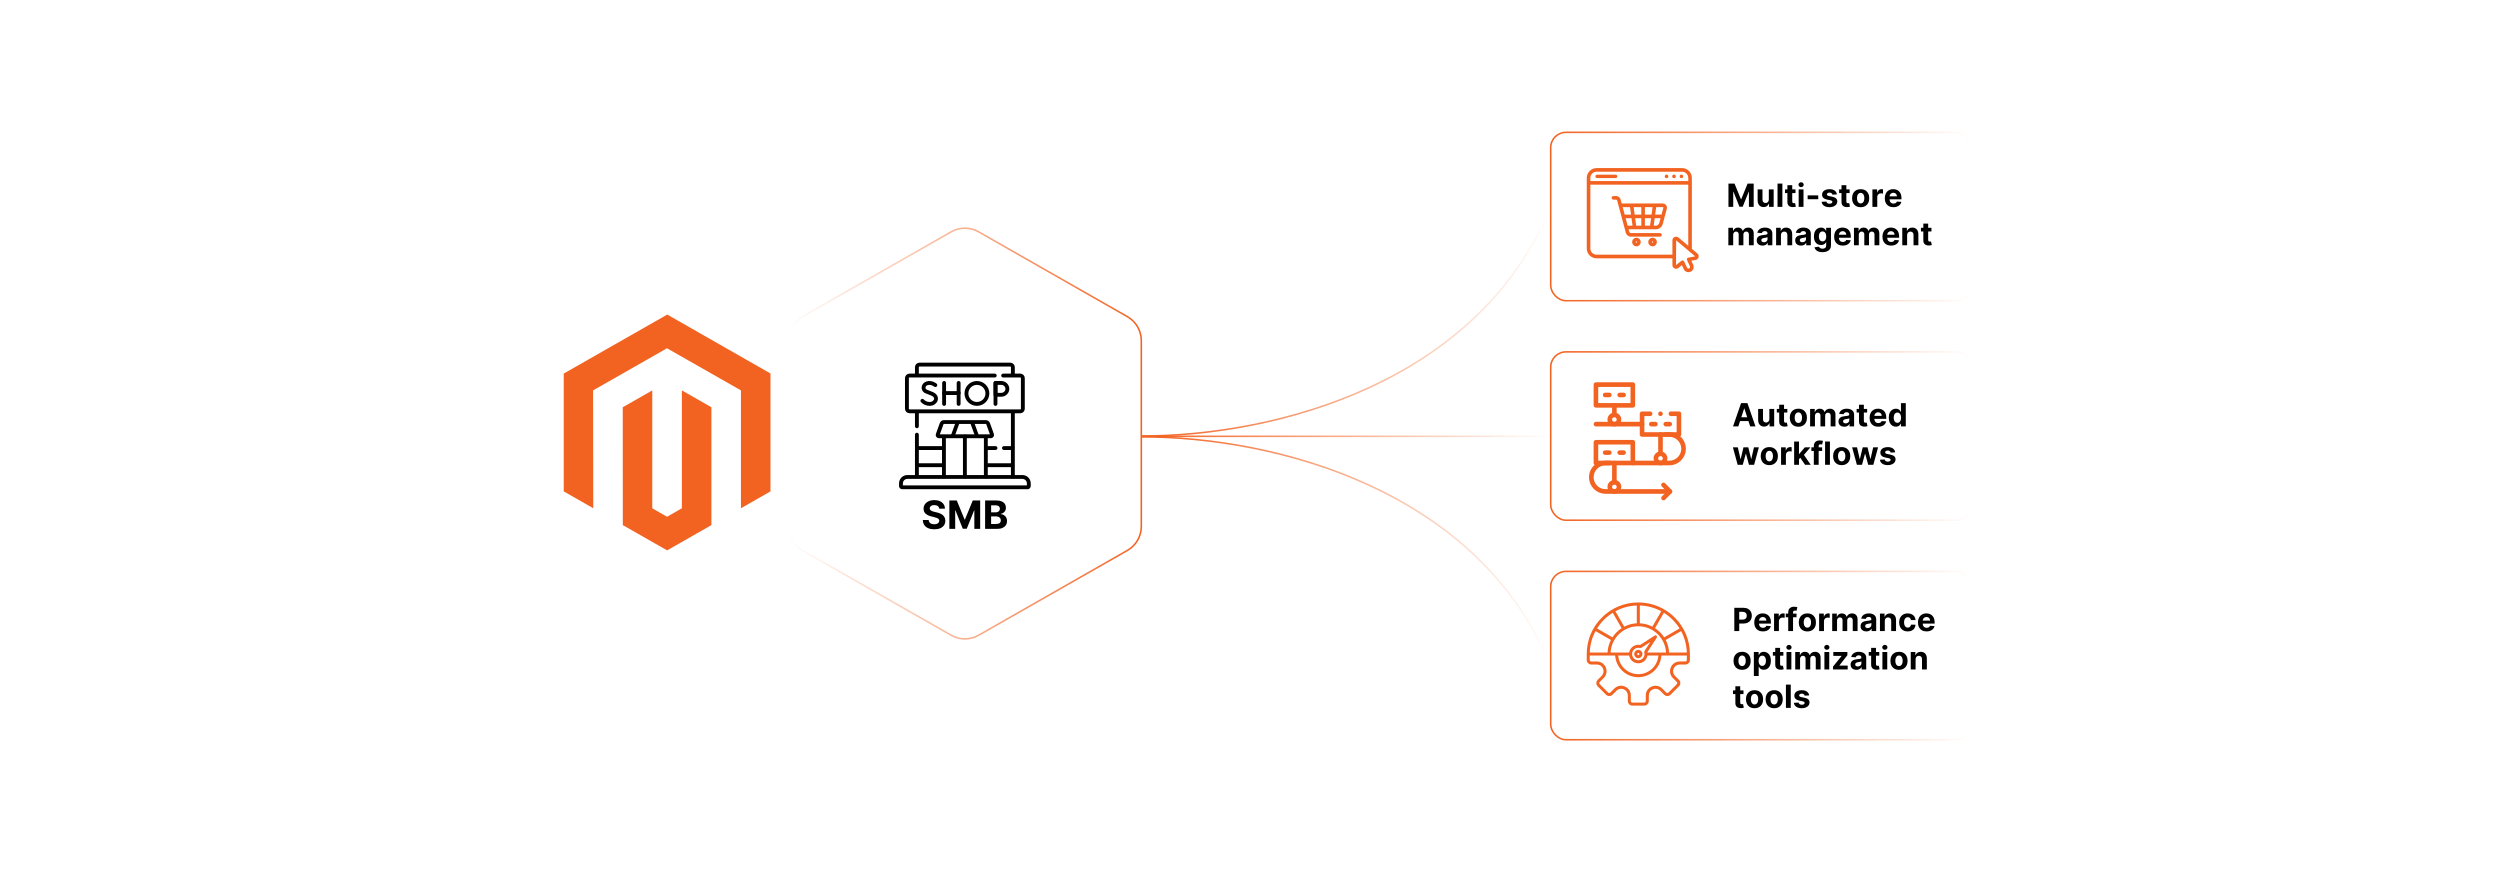 <?xml version="1.0" encoding="UTF-8"?><svg id="a" xmlns="http://www.w3.org/2000/svg" xmlns:xlink="http://www.w3.org/1999/xlink" viewBox="0 0 860 300"><defs><filter id="b" x="168.923" y="80.924" width="121.2" height="136.56" filterUnits="userSpaceOnUse"><feOffset dx="0" dy="0"/><feGaussianBlur result="c" stdDeviation="4.273"/><feFlood flood-color="#919191" flood-opacity=".3"/><feComposite in2="c" operator="in"/><feComposite in="SourceGraphic"/></filter><filter id="d" x="254.662" y="62.024" width="154.56" height="174.48" filterUnits="userSpaceOnUse"><feOffset dx="0" dy="0"/><feGaussianBlur result="e" stdDeviation="5.454"/><feFlood flood-color="#919191" flood-opacity=".3"/><feComposite in2="e" operator="in"/><feComposite in="SourceGraphic"/></filter><linearGradient id="f" x1="270.956" y1="149.138" x2="392.882" y2="149.138" gradientUnits="userSpaceOnUse"><stop offset="0" stop-color="#f26322" stop-opacity="0"/><stop offset=".994" stop-color="#f26322"/></linearGradient><filter id="g" x="254.422" y="61.784" width="155.04" height="174.96" filterUnits="userSpaceOnUse"><feOffset dx="0" dy="0"/><feGaussianBlur result="h" stdDeviation="5.454"/><feFlood flood-color="#919191" flood-opacity=".3"/><feComposite in2="h" operator="in"/><feComposite in="SourceGraphic"/></filter><clipPath id="k"><rect x="309.266" y="123.874" width="45.307" height="45.307" fill="none"/></clipPath><linearGradient id="bi" x1="533.168" y1="74.484" x2="678.344" y2="74.484" gradientUnits="userSpaceOnUse"><stop offset=".006" stop-color="#f26322"/><stop offset="1" stop-color="#f26322" stop-opacity="0"/></linearGradient><filter id="bj" x="514.339" y="26.261" width="183.12" height="96.48" filterUnits="userSpaceOnUse"><feOffset dx="0" dy="0"/><feGaussianBlur result="bk" stdDeviation="6.255"/><feFlood flood-color="#919191" flood-opacity=".3"/><feComposite in2="bk" operator="in"/><feComposite in="SourceGraphic"/></filter><linearGradient id="bl" y1="150" y2="150" xlink:href="#bi"/><filter id="bm" x="514.339" y="101.861" width="183.12" height="96.48" filterUnits="userSpaceOnUse"><feOffset dx="0" dy="0"/><feGaussianBlur result="bn" stdDeviation="6.255"/><feFlood flood-color="#919191" flood-opacity=".3"/><feComposite in2="bn" operator="in"/><feComposite in="SourceGraphic"/></filter><linearGradient id="bo" x1="533.168" y1="225.516" y2="225.516" xlink:href="#bi"/><filter id="bp" x="514.339" y="177.461" width="183.12" height="96.24" filterUnits="userSpaceOnUse"><feOffset dx="0" dy="0"/><feGaussianBlur result="bq" stdDeviation="6.255"/><feFlood flood-color="#919191" flood-opacity=".3"/><feComposite in2="bq" operator="in"/><feComposite in="SourceGraphic"/></filter><linearGradient id="br" x1="392.61" y1="110.664" x2="533.693" y2="110.664" xlink:href="#bi"/><linearGradient id="bs" x1="392.61" y1="33.28" x2="533.693" y2="33.28" gradientTransform="translate(0 222.883) scale(1 -1)" xlink:href="#bi"/><linearGradient id="bt" x1="392.513" y1="150.096" x2="533.345" y2="150.096" xlink:href="#bi"/></defs><path d="M277.041,174.174v-50.073c0-2.675-1.435-5.145-3.758-6.47l-40.108-22.871c-2.287-1.304-5.092-1.304-7.378,0l-40.108,22.871c-2.324,1.325-3.758,3.795-3.758,6.47v50.073c0,2.675,1.435,5.145,3.758,6.47l40.108,22.871c2.287,1.304,5.092,1.304,7.378,0l40.108-22.871c2.324-1.325,3.758-3.795,3.758-6.47Z" fill="#fff" filter="url(#b)"/><polygon points="265.046 128.477 265.046 169.041 254.886 174.839 254.886 134.298 229.44 119.803 204.016 134.298 204.084 174.839 193.923 169.041 193.923 128.5 229.53 108.207 265.046 128.477" fill="#f26322"/><polygon points="244.725 140.096 244.725 180.637 229.485 189.334 214.244 180.637 214.222 140.096 224.382 134.298 224.382 174.861 229.485 177.76 234.565 174.839 234.565 134.298 244.725 140.096" fill="#f26322"/><path d="M392.61,181.089v-63.903c0-3.414-1.831-6.566-4.796-8.257l-51.186-29.187c-2.918-1.664-6.498-1.664-9.416,0l-51.186,29.187c-2.966,1.691-4.796,4.843-4.796,8.257v63.903c0,3.414,1.831,6.566,4.796,8.257l51.186,29.187c2.918,1.664,6.498,1.664,9.416,0l51.186-29.187c2.966-1.691,4.796-4.843,4.796-8.257Z" fill="#fff" filter="url(#d)"/><path d="M392.61,181.089v-63.903c0-3.414-1.831-6.566-4.796-8.257l-51.186-29.187c-2.918-1.664-6.498-1.664-9.416,0l-51.186,29.187c-2.966,1.691-4.796,4.843-4.796,8.257v63.903c0,3.414,1.831,6.566,4.796,8.257l51.186,29.187c2.918,1.664,6.498,1.664,9.416,0l51.186-29.187c2.966-1.691,4.796-4.843,4.796-8.257Z" fill="#fff" filter="url(#g)" stroke="url(#f)" stroke-miterlimit="10" stroke-width=".545"/><g id="i"><g id="j"><g clip-path="url(#k)"><g id="l"><g id="m"><path id="n" d="M340.848,150.079h-17.857c-.307,0-.52-.304-.416-.593l1.345-3.723c.127-.351.46-.584.832-.584h14.335c.373,0,.706.234.832.584l1.345,3.723c.104.288-.11.593-.416.593Z" fill="none" stroke="#000" stroke-linecap="round" stroke-linejoin="round" stroke-width="1.327"/></g><g id="o"><path id="p" d="M331.919,150.167v13.724" fill="none" stroke="#000" stroke-linecap="round" stroke-linejoin="round" stroke-width="1.327"/></g><g id="q"><path id="r" d="M351.697,164.076h-39.555c-1.222,0-2.212.991-2.212,2.212v.902c0,.244.198.442.442.442h43.095c.244,0,.442-.198.442-.442v-.902c0-1.222-.991-2.212-2.212-2.212Z" fill="none" stroke="#000" stroke-linecap="round" stroke-linejoin="round" stroke-width="1.327"/></g><g id="s"><path id="t" d="M324.774,131.733v7.216" fill="none" stroke="#000" stroke-linecap="round" stroke-linejoin="round" stroke-width="1.327"/></g><g id="u"><path id="v" d="M329.767,131.733v7.216" fill="none" stroke="#000" stroke-linecap="round" stroke-linejoin="round" stroke-width="1.327"/></g><g id="w"><path id="x" d="M324.774,135.217h4.993" fill="none" stroke="#000" stroke-linecap="round" stroke-linejoin="round" stroke-width="1.327"/></g><g id="y"><path id="z" d="M321.752,132.475s-1.295-1.088-2.822-.628c-1.402.422-1.598,2.039-.584,2.7,0,0,.995.444,2.099.851,2.657.98,1.513,3.551-.626,3.551-1.071,0-1.97-.469-2.514-1.07" fill="none" stroke="#000" stroke-linecap="round" stroke-linejoin="round" stroke-width="1.327"/></g><g id="aa"><path id="ab" d="M342.449,131.733v7.216" fill="none" stroke="#000" stroke-linecap="round" stroke-linejoin="round" stroke-width="1.327"/></g><g id="ac"><path id="ad" d="M346.534,133.769c0,1.125-.952,2.036-2.076,2.036-.558,0-1.995.009-1.995.009,0,0-.009-1.478-.009-2.045,0-.466-.005-2.036-.005-2.036h2.009c1.125,0,2.076.912,2.076,2.036Z" fill="none" stroke="#000" stroke-linecap="round" stroke-linejoin="round" stroke-width="1.327"/></g><g id="ae"><path id="af" d="M339.665,135.341c0,1.992-1.615,3.608-3.608,3.608s-3.608-1.615-3.608-3.608,1.615-3.608,3.608-3.608,3.608,1.615,3.608,3.608Z" fill="none" stroke="#000" stroke-linecap="round" stroke-linejoin="round" stroke-width="1.327"/></g><g id="ag"><path id="ah" d="M339.129,150.256v13.643" fill="none" stroke="#000" stroke-linecap="round" stroke-linejoin="round" stroke-width="1.327"/></g><g id="ai"><path id="aj" d="M324.71,163.899v-13.643" fill="none" stroke="#000" stroke-linecap="round" stroke-linejoin="round" stroke-width="1.327"/></g><g id="ak"><path id="al" d="M348.425,128.67v-2.362c0-.489-.396-.885-.885-.885h-31.242c-.489,0-.885.396-.885.885v2.605" fill="none" stroke="#000" stroke-linecap="round" stroke-linejoin="round" stroke-width="1.327"/></g><g id="am"><path id="an" d="M348.425,163.892v-21.744" fill="none" stroke="#000" stroke-linecap="round" stroke-linejoin="round" stroke-width="1.327"/></g><g id="ao"><path id="ap" d="M327.827,149.756l1.551-4.295" fill="none" stroke="#000" stroke-linecap="round" stroke-linejoin="round" stroke-width="1.327"/></g><g id="aq"><path id="ar" d="M334.461,145.461l1.551,4.295" fill="none" stroke="#000" stroke-linecap="round" stroke-linejoin="round" stroke-width="1.327"/></g><g id="as"><path id="at" d="M348.249,160.023h-8.666" fill="none" stroke="#000" stroke-linecap="round" stroke-linejoin="round" stroke-width="1.327"/></g><g id="au"><path id="av" d="M315.59,154.125h8.715" fill="none" stroke="#000" stroke-linecap="round" stroke-linejoin="round" stroke-width="1.327"/></g><g id="aw"><path id="ax" d="M324.305,160.023h-8.715" fill="none" stroke="#000" stroke-linecap="round" stroke-linejoin="round" stroke-width="1.327"/></g><g id="ay"><path id="az" d="M315.413,149.529v14.363" fill="none" stroke="#000" stroke-linecap="round" stroke-linejoin="round" stroke-width="1.327"/></g><g id="ba"><path id="bb" d="M315.413,141.99v4.646" fill="none" stroke="#000" stroke-linecap="round" stroke-linejoin="round" stroke-width="1.327"/></g><g id="bc"><path id="bd" d="M345.362,154.125h2.887" fill="none" stroke="#000" stroke-linecap="round" stroke-linejoin="round" stroke-width="1.327"/></g><g id="be"><path id="bf" d="M339.523,154.125h2.926" fill="none" stroke="#000" stroke-linecap="round" stroke-linejoin="round" stroke-width="1.327"/></g><g id="bg"><path id="bh" d="M345.087,129.191h5.886c.489,0,.885.396.885.885v10.53c0,.489-.396.885-.885.885h-38.108c-.489,0-.885-.396-.885-.885v-10.53c0-.489.396-.885.885-.885h29.329" fill="none" stroke="#000" stroke-linecap="round" stroke-linejoin="round" stroke-width="1.327"/></g></g></g></g></g><path d="M323.079,174.971c-.038-.385-.202-.685-.492-.898-.29-.213-.683-.32-1.179-.32-.337,0-.623.047-.855.141-.232.094-.41.224-.532.389-.123.166-.184.353-.184.564-.006.175.031.328.112.459.081.13.193.243.336.336.143.094.309.175.497.244.188.068.388.127.602.174l.878.21c.427.096.818.223,1.175.382.356.16.665.355.926.587.261.232.464.506.609.821.145.315.219.676.222,1.084-.003.598-.155,1.116-.456,1.554-.301.438-.734.776-1.299,1.017s-1.245.361-2.041.361c-.79,0-1.476-.121-2.06-.363-.584-.242-1.04-.601-1.366-1.077-.326-.476-.497-1.065-.513-1.769h2.001c.022.328.117.601.284.819.167.218.392.382.673.492s.601.165.957.165c.35,0,.655-.051.915-.153.259-.102.46-.244.604-.425.143-.182.215-.39.215-.625,0-.22-.065-.404-.193-.554-.129-.15-.317-.277-.564-.382-.247-.105-.548-.2-.905-.286l-1.065-.268c-.824-.201-1.475-.514-1.953-.94-.477-.427-.714-1.001-.711-1.724-.003-.592.155-1.109.475-1.552s.76-.788,1.32-1.036c.56-.248,1.197-.373,1.91-.373.726,0,1.36.124,1.903.373.542.248.965.594,1.268,1.036.302.442.459.955.468,1.538h-1.981Z"/><path d="M326.579,172.159h2.549l2.693,6.57h.115l2.693-6.57h2.549v9.778h-2.005v-6.364h-.081l-2.53,6.316h-1.366l-2.53-6.34h-.082v6.388h-2.005v-9.778Z"/><path d="M338.877,181.937v-9.778h3.915c.719,0,1.319.107,1.8.32.48.213.842.509,1.084.886.242.377.363.811.363,1.301,0,.382-.077.717-.229,1.005-.153.288-.362.523-.628.707-.266.183-.569.313-.91.389v.096c.373.016.722.121,1.048.315.326.194.591.465.795.814s.306.763.306,1.244c0,.519-.128.981-.384,1.387s-.634.727-1.134.962c-.5.236-1.116.353-1.848.353h-4.177ZM340.945,176.25h1.532c.283,0,.536-.05.757-.15s.397-.243.525-.427.193-.406.193-.664c0-.353-.125-.638-.375-.855-.25-.216-.604-.324-1.062-.324h-1.571v2.42ZM340.945,180.247h1.685c.576,0,.997-.111,1.261-.332s.396-.517.396-.886c0-.271-.065-.509-.196-.716-.13-.206-.316-.369-.556-.487s-.526-.177-.857-.177h-1.733v2.598Z"/><rect x="533.441" y="45.529" width="144.63" height="57.91" rx="5.244" ry="5.244" fill="#fff" filter="url(#bj)" stroke="url(#bi)" stroke-miterlimit="10" stroke-width=".545"/><path d="M594.586,63.154h2.088l2.205,5.379h.094l2.204-5.379h2.088v8.006h-1.642v-5.211h-.066l-2.072,5.172h-1.118l-2.071-5.191h-.066v5.231h-1.643v-8.006Z"/><path d="M608.476,68.603v-3.448h1.665v6.005h-1.599v-1.091h-.062c-.136.352-.36.635-.675.849-.314.214-.696.32-1.147.32-.401,0-.754-.091-1.059-.273-.306-.183-.543-.441-.714-.778-.171-.336-.258-.738-.26-1.208v-3.823h1.665v3.526c.003.354.098.635.285.841s.44.309.755.309c.2,0,.388-.046.562-.139s.316-.231.425-.412c.107-.183.16-.408.158-.677Z"/><path d="M613.136,63.154v8.006h-1.666v-8.006h1.666Z"/><path d="M617.658,65.155v1.251h-3.616v-1.251h3.616ZM614.863,63.716h1.665v5.599c0,.153.023.273.07.357s.112.144.197.178.184.051.295.051c.078,0,.156-.007.234-.021.079-.015.139-.025.181-.033l.262,1.239c-.084.026-.201.057-.352.092-.151.035-.335.057-.552.065-.401.016-.752-.038-1.054-.16-.301-.122-.534-.312-.701-.571-.167-.258-.249-.583-.246-.977v-5.817Z"/><path d="M619.577,64.381c-.247,0-.459-.082-.635-.246-.176-.165-.264-.362-.264-.595,0-.231.088-.431.266-.596.177-.166.389-.249.633-.249.248,0,.46.083.636.247s.264.362.264.594c0,.232-.088.431-.264.597-.176.165-.388.248-.636.248ZM618.741,71.159v-6.005h1.665v6.005h-1.665Z"/><path d="M625.477,67.211v1.321h-3.651v-1.321h3.651Z"/><path d="M631.892,66.868l-1.525.094c-.025-.131-.082-.248-.168-.354-.086-.105-.198-.19-.338-.254-.14-.064-.306-.096-.498-.096-.259,0-.476.055-.653.162-.177.108-.266.253-.266.433,0,.143.058.265.172.363s.311.179.591.238l1.086.219c.584.12,1.02.314,1.306.579.287.266.431.615.431,1.048,0,.394-.115.738-.347,1.035-.231.298-.546.528-.945.694-.4.165-.861.248-1.382.248-.795,0-1.428-.166-1.898-.498-.471-.333-.746-.785-.826-1.358l1.638-.086c.049.242.169.427.359.553s.434.19.731.19c.292,0,.526-.057.705-.17s.27-.26.272-.44c-.002-.151-.066-.276-.191-.374s-.317-.172-.578-.225l-1.04-.207c-.586-.117-1.022-.32-1.308-.609-.285-.29-.428-.658-.428-1.106,0-.386.104-.718.315-.997s.506-.494.888-.645c.382-.15.829-.227,1.343-.227.758,0,1.355.16,1.792.481.436.32.691.757.765,1.31Z"/><path d="M636.274,65.155v1.251h-3.616v-1.251h3.616ZM633.479,63.716h1.665v5.599c0,.153.023.273.07.357s.112.144.197.178.184.051.295.051c.078,0,.156-.007.234-.021.079-.015.139-.025.181-.033l.262,1.239c-.084.026-.201.057-.352.092-.151.035-.335.057-.552.065-.401.016-.752-.038-1.054-.16-.301-.122-.534-.312-.701-.571-.167-.258-.249-.583-.246-.977v-5.817Z"/><path d="M640.069,71.277c-.607,0-1.132-.13-1.573-.389-.442-.26-.783-.622-1.022-1.087-.24-.465-.359-1.005-.359-1.62,0-.62.119-1.163.359-1.629.239-.465.58-.827,1.022-1.086.441-.26.966-.39,1.573-.39s1.132.13,1.573.39c.441.259.782.621,1.022,1.086.239.466.359,1.009.359,1.629,0,.615-.12,1.155-.359,1.62-.24.465-.581.827-1.022,1.087-.441.259-.966.389-1.573.389ZM640.077,69.987c.276,0,.507-.079.691-.236.185-.158.325-.373.421-.647.095-.273.143-.585.143-.934,0-.35-.048-.661-.143-.935-.096-.273-.235-.49-.421-.649-.185-.158-.415-.238-.691-.238-.279,0-.513.08-.702.238-.189.159-.331.376-.426.649s-.143.585-.143.935c0,.349.048.66.143.934.095.274.237.489.426.647.19.157.423.236.702.236Z"/><path d="M644.111,71.159v-6.005h1.614v1.048h.062c.109-.372.293-.654.551-.846.259-.192.556-.288.892-.288.084,0,.174.006.27.016.097.011.182.025.255.043v1.478c-.078-.023-.186-.044-.325-.062-.138-.018-.265-.027-.379-.027-.245,0-.463.053-.654.159-.192.105-.343.252-.454.44-.11.188-.166.404-.166.648v3.397h-1.665Z"/><path d="M651.347,71.277c-.617,0-1.148-.126-1.593-.377-.444-.252-.786-.608-1.026-1.071-.239-.463-.359-1.011-.359-1.644,0-.618.12-1.16.359-1.627.24-.466.578-.83,1.015-1.09.436-.261.949-.392,1.538-.392.397,0,.766.064,1.108.19.343.127.643.316.899.569s.457.57.6.952c.144.382.216.828.216,1.339v.457h-5.07v-1.032h3.502c0-.239-.052-.452-.156-.637-.104-.185-.248-.331-.432-.436s-.397-.158-.64-.158c-.253,0-.476.059-.67.174-.194.116-.346.272-.456.466-.109.194-.165.409-.168.646v.981c0,.297.056.554.166.77.111.216.269.383.472.5s.444.176.723.176c.185,0,.354-.026.509-.078.153-.052.285-.13.395-.234s.193-.232.25-.383l1.54.102c-.078.37-.237.692-.478.967-.241.275-.551.489-.931.642-.379.152-.816.229-1.312.229Z"/><path d="M594.555,84.37v-6.005h1.587v1.06h.071c.125-.352.333-.629.625-.832.292-.204.642-.306,1.048-.306.411,0,.762.102,1.052.308.289.204.481.481.578.83h.062c.123-.344.345-.619.667-.826.321-.208.703-.311,1.144-.311.56,0,1.016.178,1.366.534.351.355.525.859.525,1.511v4.038h-1.661v-3.71c0-.333-.089-.584-.266-.75-.178-.167-.399-.251-.665-.251-.303,0-.538.096-.708.288-.169.191-.254.443-.254.756v3.667h-1.614v-3.745c0-.294-.084-.529-.252-.703-.168-.175-.389-.263-.663-.263-.185,0-.351.047-.498.139-.147.093-.264.222-.35.388-.086.165-.129.358-.129.58v3.604h-1.666Z"/><path d="M606.306,84.483c-.383,0-.725-.067-1.024-.201s-.536-.334-.709-.599c-.174-.264-.26-.595-.26-.99,0-.334.06-.614.184-.841.122-.227.289-.409.5-.547.211-.139.451-.243.722-.314.27-.07.553-.119.85-.148.35-.036.631-.07.845-.103.214-.032.369-.081.465-.146.097-.065.144-.161.144-.289v-.023c0-.248-.077-.44-.232-.575-.155-.135-.374-.203-.658-.203-.3,0-.538.066-.716.197-.177.132-.294.297-.352.495l-1.54-.125c.078-.365.231-.681.461-.948s.525-.473.89-.618c.363-.144.785-.217,1.265-.217.333,0,.653.039.959.117.307.078.579.2.817.364s.427.374.565.631c.138.257.207.564.207.921v4.05h-1.58v-.833h-.047c-.096.189-.225.352-.387.495-.161.142-.355.253-.582.332s-.489.119-.786.119ZM606.782,83.333c.245,0,.462-.049.649-.146s.335-.23.441-.397c.107-.167.16-.355.16-.567v-.637c-.052.034-.123.065-.213.092s-.19.052-.303.074-.225.042-.336.059c-.112.017-.214.032-.305.045-.196.028-.366.074-.513.137-.145.062-.259.146-.34.252s-.121.237-.121.394c0,.227.082.399.248.518.165.119.376.178.631.178Z"/><path d="M612.647,80.898v3.472h-1.665v-6.005h1.587v1.06h.07c.133-.349.355-.626.669-.83.312-.205.691-.308,1.137-.308.417,0,.781.092,1.091.273.31.183.552.443.724.78.172.338.258.739.258,1.206v3.823h-1.665v-3.526c.002-.367-.092-.654-.281-.861-.19-.208-.452-.311-.786-.311-.225,0-.422.049-.593.144-.17.097-.303.237-.398.421-.095.184-.144.404-.146.662Z"/><path d="M619.538,84.483c-.383,0-.725-.067-1.024-.201s-.536-.334-.709-.599c-.174-.264-.26-.595-.26-.99,0-.334.06-.614.184-.841.122-.227.289-.409.5-.547.211-.139.451-.243.722-.314.27-.07.553-.119.85-.148.35-.036.631-.07.845-.103.214-.032.369-.081.465-.146.097-.065.144-.161.144-.289v-.023c0-.248-.077-.44-.232-.575-.155-.135-.374-.203-.658-.203-.3,0-.538.066-.716.197-.177.132-.294.297-.352.495l-1.54-.125c.078-.365.231-.681.461-.948s.525-.473.89-.618c.363-.144.785-.217,1.265-.217.333,0,.653.039.959.117.307.078.579.2.817.364s.427.374.565.631c.138.257.207.564.207.921v4.05h-1.58v-.833h-.047c-.096.189-.225.352-.387.495-.161.142-.355.253-.582.332s-.489.119-.786.119ZM620.015,83.333c.245,0,.462-.049.649-.146s.335-.23.441-.397c.107-.167.16-.355.16-.567v-.637c-.052.034-.123.065-.213.092s-.19.052-.303.074-.225.042-.336.059c-.112.017-.214.032-.305.045-.196.028-.366.074-.513.137-.145.062-.259.146-.34.252s-.121.237-.121.394c0,.227.082.399.248.518.165.119.376.178.631.178Z"/><path d="M626.919,86.746c-.54,0-1.002-.074-1.386-.221-.385-.147-.69-.348-.917-.601s-.374-.537-.441-.852l1.54-.208c.047.12.121.232.223.337.102.103.236.188.404.252.169.064.374.096.616.096.362,0,.661-.088.897-.264.235-.176.353-.47.353-.882v-1.099h-.07c-.073.167-.183.324-.328.474-.146.148-.334.27-.564.363s-.503.141-.821.141c-.45,0-.86-.104-1.228-.315-.369-.21-.662-.532-.88-.966s-.326-.983-.326-1.647c0-.681.11-1.249.332-1.705s.517-.797.886-1.023c.368-.228.772-.341,1.213-.341.337,0,.618.057.845.17.227.114.41.255.55.423.139.168.246.333.322.494h.062v-1.009h1.653v6.064c0,.511-.125.939-.375,1.282s-.597.603-1.038.776c-.441.173-.949.26-1.522.26ZM626.954,83.033c.269,0,.496-.067.682-.201.186-.135.33-.327.431-.579.1-.251.15-.553.15-.904,0-.352-.05-.657-.148-.917-.1-.26-.242-.461-.431-.605-.188-.143-.415-.215-.684-.215-.273,0-.505.074-.692.221-.188.147-.329.352-.426.612s-.144.561-.144.903c0,.347.049.645.146.896.098.252.24.446.426.583.186.137.417.205.69.205Z"/><path d="M633.92,84.487c-.617,0-1.148-.126-1.593-.377-.444-.252-.786-.608-1.026-1.071-.239-.463-.359-1.011-.359-1.644,0-.618.12-1.16.359-1.627.24-.466.578-.83,1.015-1.09.436-.261.949-.392,1.538-.392.397,0,.766.064,1.108.19.343.127.643.316.899.569s.457.57.6.952c.144.382.216.828.216,1.339v.457h-5.07v-1.032h3.502c0-.239-.052-.452-.156-.637-.104-.185-.248-.331-.432-.436s-.397-.158-.64-.158c-.253,0-.476.059-.67.174-.194.116-.346.272-.456.466-.109.194-.165.409-.168.646v.981c0,.297.056.554.166.77.111.216.269.383.472.5s.444.176.723.176c.185,0,.354-.026.509-.078.153-.052.285-.13.395-.234s.193-.232.25-.383l1.54.102c-.078.37-.237.692-.478.967-.241.275-.551.489-.931.642-.379.152-.816.229-1.312.229Z"/><path d="M637.763,84.37v-6.005h1.587v1.06h.071c.125-.352.333-.629.625-.832.292-.204.642-.306,1.048-.306.411,0,.762.102,1.052.308.289.204.481.481.578.83h.062c.123-.344.345-.619.667-.826.321-.208.703-.311,1.144-.311.56,0,1.016.178,1.366.534.351.355.525.859.525,1.511v4.038h-1.661v-3.71c0-.333-.089-.584-.266-.75-.178-.167-.399-.251-.665-.251-.303,0-.538.096-.708.288-.169.191-.254.443-.254.756v3.667h-1.614v-3.745c0-.294-.084-.529-.252-.703-.168-.175-.389-.263-.663-.263-.185,0-.351.047-.498.139-.147.093-.264.222-.35.388-.086.165-.129.358-.129.58v3.604h-1.666Z"/><path d="M650.538,84.487c-.618,0-1.148-.126-1.593-.377-.444-.252-.787-.608-1.026-1.071-.24-.463-.359-1.011-.359-1.644,0-.618.119-1.16.359-1.627.239-.466.578-.83,1.015-1.09.436-.261.949-.392,1.538-.392.396,0,.766.064,1.108.19.343.127.643.316.898.569.257.253.457.57.601.952s.215.828.215,1.339v.457h-5.07v-1.032h3.503c0-.239-.053-.452-.156-.637-.104-.185-.249-.331-.433-.436s-.397-.158-.639-.158c-.253,0-.477.059-.671.174-.194.116-.346.272-.455.466s-.166.409-.168.646v.981c0,.297.056.554.166.77.11.216.268.383.471.5.204.117.444.176.724.176.185,0,.354-.026.508-.078.154-.052.286-.13.396-.234s.192-.232.25-.383l1.54.102c-.078.37-.238.692-.478.967-.241.275-.552.489-.931.642s-.816.229-1.312.229Z"/><path d="M656.047,80.898v3.472h-1.666v-6.005h1.587v1.06h.071c.133-.349.355-.626.668-.83.312-.205.692-.308,1.138-.308.417,0,.78.092,1.091.273.31.183.551.443.723.78.172.338.259.739.259,1.206v3.823h-1.666v-3.526c.003-.367-.091-.654-.281-.861-.19-.208-.452-.311-.786-.311-.224,0-.421.049-.592.144-.171.097-.304.237-.398.421-.096.184-.144.404-.146.662Z"/><path d="M664.42,78.365v1.251h-3.616v-1.251h3.616ZM661.625,76.926h1.665v5.599c0,.153.023.273.07.357s.112.144.197.178.184.051.295.051c.078,0,.156-.007.234-.021.079-.015.139-.025.181-.033l.262,1.239c-.084.026-.201.057-.352.092-.151.035-.335.057-.552.065-.401.016-.752-.038-1.054-.16-.301-.122-.534-.312-.701-.571-.167-.258-.249-.583-.246-.977v-5.817Z"/><path d="M562.937,84.733c-.814,0-1.476-.661-1.476-1.475s.662-1.475,1.476-1.475,1.476.661,1.476,1.475-.662,1.475-1.476,1.475ZM562.937,83.025c-.129,0-.234.104-.234.233,0,.257.467.257.467,0,0-.129-.105-.233-.234-.233ZM568.485,84.733c-.814,0-1.475-.661-1.475-1.475s.661-1.475,1.475-1.475,1.475.661,1.475,1.475-.661,1.475-1.475,1.475ZM568.485,83.025c-.129,0-.233.104-.233.233,0,.257.466.257.466,0,0-.129-.104-.233-.233-.233ZM573.132,70.567c-.275-.359-.694-.565-1.147-.565h-14.114l-.368-1.375c-.186-.698-.821-1.185-1.543-1.185h-.926c-.343,0-.621.278-.621.621s.278.621.621.621h.926c.161,0,.301.109.343.264l2.967,11.093c.217.813.957,1.381,1.798,1.381h9.958c.343,0,.621-.278.621-.621s-.278-.621-.621-.621h-9.958c-.28,0-.526-.189-.598-.459l-.227-.847h9.35c1.125,0,2.113-.759,2.405-1.847l1.384-5.207c.117-.438.024-.895-.251-1.254h0ZM572.147,71.324c.023.03.058.092.035.178l-.616,2.315h-2.182l.346-2.573h2.255c.087,0,.138.05.161.08h0ZM568.132,73.817h-2.283v-2.573h2.629l-.346,2.573ZM564.607,71.244v2.573h-2.28l-.349-2.573h2.629ZM560.724,71.244l.349,2.573h-2.177l-.689-2.573h2.518ZM561.241,75.059l.348,2.572h-1.672l-.689-2.572h2.013ZM562.495,75.059h2.112v2.572h-1.763l-.349-2.572ZM565.849,77.631v-2.572h2.115l-.346,2.572h-1.769ZM569.594,77.631h-.723l.346-2.572h2.019l-.438,1.648c-.146.545-.641.924-1.204.924ZM556.365,60.674c0-.322-.26-.582-.582-.582h-6.39c-.322,0-.582.26-.582.582s.26.582.582.582h6.39c.322,0,.582-.26.582-.582ZM573.913,60.674c0,.343-.278.621-.621.621s-.621-.278-.621-.621.278-.621.621-.621c.343,0,.621.278.621.621ZM575.855,60.052c-.343,0-.621.278-.621.621s.278.621.621.621.621-.278.621-.621-.278-.621-.621-.621ZM578.418,60.052c-.343,0-.621.278-.621.621s.278.621.621.621.621-.278.621-.621-.278-.621-.621-.621ZM583.899,87.196l-1.905-1.606c.001-.038.007-.076.007-.114v-24.267c0-1.865-1.522-3.388-3.388-3.388h-29.382c-1.865,0-3.388,1.522-3.388,3.388v24.267c0,1.865,1.522,3.388,3.388,3.388h26.077l.001,2.327c0,.501.281.944.735,1.156.45.21.973.144,1.358-.175l1.163-.967.648,1.391c.2.434.559.764,1.008.928.2.073.409.109.615.109.257,0,.514-.056.755-.167.433-.201.763-.56.927-1.009.164-.45.143-.937-.059-1.369l-.647-1.393,1.489-.266c.493-.088.878-.444,1.008-.928.13-.483-.028-.984-.41-1.305h0ZM547.084,61.209c0-1.179.963-2.142,2.148-2.142h29.382c1.185,0,2.148.963,2.148,2.142v1.071h-33.678v-1.071ZM575.307,82.696l.001,4.921h-26.077c-1.185,0-2.148-.963-2.148-2.142v-21.951h33.678v21.026l-3.357-2.83c-.385-.325-.906-.391-1.36-.181-.455.211-.738.654-.738,1.156h0ZM583.082,88.207l-2.282.408c-.189.034-.353.154-.442.325-.09.171-.093.374-.012.548l.988,2.126c.062.131.068.28.018.417-.051.137-.152.247-.283.309-.133.061-.284.068-.42.017-.138-.05-.247-.15-.309-.284l-.988-2.123c-.081-.175-.239-.302-.427-.345-.045-.01-.091-.015-.136-.015-.143,0-.284.05-.397.143l-1.84,1.456.052-8.52,6.494,5.475-.017.062Z" fill="#f26322"/><rect x="533.441" y="121.045" width="144.63" height="57.91" rx="5.244" ry="5.244" fill="#fff" filter="url(#bm)" stroke="url(#bl)" stroke-miterlimit="10" stroke-width=".545"/><path d="M597.981,146.676h-1.813l2.764-8.006h2.182l2.76,8.006h-1.813l-2.006-6.177h-.062l-2.01,6.177ZM597.867,143.53h4.285v1.321h-4.285v-1.321Z"/><path d="M608.653,144.119v-3.448h1.665v6.005h-1.599v-1.091h-.062c-.136.352-.36.635-.675.849-.314.214-.696.32-1.147.32-.401,0-.754-.091-1.059-.273-.306-.183-.543-.441-.714-.778-.171-.336-.258-.738-.26-1.208v-3.823h1.665v3.526c.003.354.098.635.285.841s.44.309.755.309c.2,0,.388-.046.562-.139s.316-.231.425-.412c.107-.183.16-.408.158-.677Z"/><path d="M614.841,140.671v1.251h-3.616v-1.251h3.616ZM612.046,139.233h1.665v5.599c0,.153.023.273.07.357s.113.144.198.178c.084.034.183.051.295.051.078,0,.156-.007.234-.021s.138-.025.18-.033l.262,1.239c-.083.026-.2.057-.352.092s-.335.057-.551.065c-.401.016-.753-.038-1.054-.16s-.535-.312-.702-.571c-.167-.258-.249-.583-.246-.977v-5.817Z"/><path d="M618.637,146.793c-.606,0-1.132-.13-1.573-.389-.441-.26-.782-.622-1.022-1.087-.239-.465-.359-1.005-.359-1.62,0-.62.12-1.163.359-1.629.24-.465.581-.827,1.022-1.086.441-.26.967-.39,1.573-.39.607,0,1.132.13,1.574.39.441.259.782.621,1.022,1.086.24.466.36,1.009.36,1.629,0,.615-.12,1.155-.36,1.62-.239.465-.58.827-1.022,1.087-.442.259-.967.389-1.574.389ZM618.645,145.503c.276,0,.507-.079.692-.236.185-.158.325-.373.42-.647.096-.273.143-.585.143-.934,0-.35-.047-.661-.143-.935-.095-.273-.235-.49-.42-.649-.185-.158-.416-.238-.692-.238-.278,0-.513.08-.701.238-.19.159-.331.376-.427.649-.095.273-.143.585-.143.935,0,.349.048.66.143.934.096.274.237.489.427.647.189.157.423.236.701.236Z"/><path d="M622.679,146.676v-6.005h1.587v1.06h.071c.125-.352.333-.629.625-.832.292-.204.642-.306,1.048-.306.411,0,.762.102,1.052.308.289.204.481.481.578.83h.062c.123-.344.345-.619.667-.826.321-.208.703-.311,1.144-.311.56,0,1.016.178,1.366.534.351.355.525.859.525,1.511v4.038h-1.661v-3.71c0-.333-.089-.584-.266-.75-.178-.167-.399-.251-.665-.251-.303,0-.538.096-.708.288-.169.191-.254.443-.254.756v3.667h-1.614v-3.745c0-.294-.084-.529-.252-.703-.168-.175-.389-.263-.663-.263-.185,0-.351.047-.498.139-.147.093-.264.222-.35.388-.086.165-.129.358-.129.58v3.604h-1.666Z"/><path d="M634.43,146.789c-.383,0-.725-.067-1.024-.201s-.536-.334-.709-.599c-.174-.264-.26-.595-.26-.99,0-.334.06-.614.184-.841.122-.227.289-.409.5-.547.211-.139.451-.243.722-.314.27-.07.553-.119.85-.148.35-.036.631-.07.845-.103.214-.032.369-.081.465-.146.097-.065.144-.161.144-.289v-.023c0-.248-.077-.44-.232-.575-.155-.135-.374-.203-.658-.203-.3,0-.538.066-.716.197-.177.132-.294.297-.352.495l-1.54-.125c.078-.365.231-.681.461-.948s.525-.473.89-.618c.363-.144.785-.217,1.265-.217.333,0,.653.039.959.117.307.078.579.2.817.364s.427.374.565.631c.138.257.207.564.207.921v4.05h-1.58v-.833h-.047c-.096.189-.225.352-.387.495-.161.142-.355.253-.582.332s-.489.119-.786.119ZM634.906,145.64c.245,0,.462-.049.649-.146s.335-.23.441-.397c.107-.167.16-.355.16-.567v-.637c-.052.034-.123.065-.213.092s-.19.052-.303.074-.225.042-.336.059c-.112.017-.214.032-.305.045-.196.028-.366.074-.513.137-.145.062-.259.146-.34.252s-.121.237-.121.394c0,.227.082.399.248.518.165.119.376.178.631.178Z"/><path d="M642.299,140.671v1.251h-3.616v-1.251h3.616ZM639.504,139.233h1.665v5.599c0,.153.023.273.07.357s.113.144.198.178c.084.034.183.051.295.051.078,0,.156-.007.234-.021s.138-.025.18-.033l.262,1.239c-.083.026-.2.057-.352.092s-.335.057-.551.065c-.401.016-.753-.038-1.054-.16s-.535-.312-.702-.571c-.167-.258-.249-.583-.246-.977v-5.817Z"/><path d="M646.118,146.793c-.618,0-1.148-.126-1.593-.377-.444-.252-.787-.608-1.026-1.071-.24-.463-.359-1.011-.359-1.644,0-.618.119-1.16.359-1.627.239-.466.578-.83,1.015-1.09.436-.261.949-.392,1.538-.392.396,0,.766.064,1.108.19.343.127.643.316.898.569.257.253.457.57.601.952s.215.828.215,1.339v.457h-5.07v-1.032h3.503c0-.239-.053-.452-.156-.637-.104-.185-.249-.331-.433-.436s-.397-.158-.639-.158c-.253,0-.477.059-.671.174-.194.116-.346.272-.455.466s-.166.409-.168.646v.981c0,.297.056.554.166.77.11.216.268.383.471.5.204.117.444.176.724.176.185,0,.354-.026.508-.078.154-.052.286-.13.396-.234s.192-.232.25-.383l1.54.102c-.078.37-.238.692-.478.967-.241.275-.552.489-.931.642s-.816.229-1.312.229Z"/><path d="M652.174,146.774c-.456,0-.868-.118-1.237-.353-.369-.236-.66-.584-.876-1.044-.215-.46-.322-1.024-.322-1.694,0-.689.11-1.261.332-1.719.222-.457.517-.8.886-1.027.369-.229.773-.343,1.214-.343.336,0,.617.057.843.17.225.114.407.255.547.423s.246.333.318.494h.051v-3.01h1.662v8.006h-1.643v-.962h-.07c-.078.167-.189.332-.33.495-.142.162-.326.298-.551.404-.226.106-.5.16-.823.16ZM652.701,145.449c.269,0,.496-.073.683-.221s.329-.353.43-.62c.101-.266.15-.577.15-.934,0-.357-.049-.667-.148-.931-.099-.264-.242-.467-.43-.61-.188-.143-.416-.215-.685-.215-.273,0-.504.074-.691.223-.188.149-.33.354-.426.618-.097.264-.145.568-.145.915,0,.349.049.657.147.924.098.268.239.476.426.626.186.149.416.225.69.225Z"/><path d="M597.754,159.886l-1.634-6.005h1.685l.931,4.034h.055l.97-4.034h1.653l.985,4.011h.051l.915-4.011h1.681l-1.63,6.005h-1.764l-1.032-3.776h-.074l-1.031,3.776h-1.76Z"/><path d="M608.641,160.003c-.606,0-1.132-.13-1.573-.389-.441-.26-.782-.622-1.022-1.087-.239-.465-.359-1.005-.359-1.62,0-.62.12-1.163.359-1.629.24-.465.581-.827,1.022-1.086.441-.26.967-.39,1.573-.39.607,0,1.132.13,1.574.39.441.259.782.621,1.022,1.086.24.466.36,1.009.36,1.629,0,.615-.12,1.155-.36,1.62-.239.465-.58.827-1.022,1.087-.442.259-.967.389-1.574.389ZM608.649,158.713c.276,0,.507-.079.692-.236.185-.158.325-.373.42-.647.096-.273.143-.585.143-.934,0-.35-.047-.661-.143-.935-.095-.273-.235-.49-.42-.649-.185-.158-.416-.238-.692-.238-.278,0-.513.08-.701.238-.19.159-.331.376-.427.649-.095.273-.143.585-.143.935,0,.349.048.66.143.934.096.274.237.489.427.647.189.157.423.236.701.236Z"/><path d="M612.684,159.886v-6.005h1.614v1.048h.062c.109-.372.293-.654.551-.846.259-.192.556-.288.892-.288.084,0,.174.006.27.016.097.011.182.025.255.043v1.478c-.078-.023-.186-.044-.325-.062-.138-.018-.265-.027-.379-.027-.245,0-.463.053-.654.159-.192.105-.343.252-.454.44-.11.188-.166.404-.166.648v3.397h-1.665Z"/><path d="M617.183,159.886v-8.006h1.665v8.006h-1.665ZM618.692,158.159l.004-1.998h.242l1.924-2.279h1.911l-2.584,3.019h-.395l-1.103,1.259ZM620.936,159.886l-1.768-2.615,1.11-1.177,2.607,3.792h-1.95Z"/><path d="M626.815,153.881v1.251h-3.706v-1.251h3.706ZM623.957,159.886v-6.439c0-.435.085-.796.256-1.083.171-.286.405-.502.702-.644.297-.144.635-.215,1.013-.215.255,0,.489.019.701.059.213.039.371.074.475.105l-.297,1.251c-.065-.021-.145-.041-.24-.059-.095-.019-.192-.027-.291-.027-.245,0-.416.057-.513.17-.096.113-.144.272-.144.475v6.407h-1.661Z"/><path d="M629.496,151.88v8.006h-1.665v-8.006h1.665Z"/><path d="M633.538,160.003c-.606,0-1.132-.13-1.573-.389-.441-.26-.782-.622-1.022-1.087-.239-.465-.359-1.005-.359-1.62,0-.62.12-1.163.359-1.629.24-.465.581-.827,1.022-1.086.441-.26.967-.39,1.573-.39.607,0,1.132.13,1.574.39.441.259.782.621,1.022,1.086.24.466.36,1.009.36,1.629,0,.615-.12,1.155-.36,1.62-.239.465-.58.827-1.022,1.087-.442.259-.967.389-1.574.389ZM633.546,158.713c.276,0,.507-.079.692-.236.185-.158.325-.373.42-.647.096-.273.143-.585.143-.934,0-.35-.047-.661-.143-.935-.095-.273-.235-.49-.42-.649-.185-.158-.416-.238-.692-.238-.278,0-.513.08-.701.238-.19.159-.331.376-.427.649-.095.273-.143.585-.143.935,0,.349.048.66.143.934.096.274.237.489.427.647.189.157.423.236.701.236Z"/><path d="M638.765,159.886l-1.634-6.005h1.685l.931,4.034h.055l.97-4.034h1.653l.985,4.011h.051l.915-4.011h1.681l-1.63,6.005h-1.764l-1.032-3.776h-.074l-1.031,3.776h-1.76Z"/><path d="M651.935,155.594l-1.524.094c-.026-.131-.082-.248-.168-.354-.086-.105-.199-.19-.338-.254-.14-.064-.306-.096-.499-.096-.258,0-.476.055-.652.162-.178.108-.267.253-.267.433,0,.143.058.265.173.363.114.099.31.179.59.238l1.087.219c.584.12,1.019.314,1.306.579.286.266.43.615.43,1.048,0,.394-.115.738-.346,1.035-.231.298-.546.528-.946.694-.399.165-.86.248-1.382.248-.795,0-1.428-.166-1.897-.498-.471-.333-.746-.785-.827-1.358l1.638-.086c.05.242.17.427.36.553.19.126.434.19.731.19.292,0,.527-.057.706-.17.178-.113.269-.26.272-.44-.003-.151-.066-.276-.191-.374s-.318-.172-.579-.225l-1.039-.207c-.587-.117-1.022-.32-1.308-.609-.286-.29-.429-.658-.429-1.106,0-.386.105-.718.315-.997.21-.279.506-.494.888-.645.382-.15.829-.227,1.343-.227.759,0,1.356.16,1.793.481.436.32.69.757.764,1.31Z"/><path d="M564.864,146.698h-15.863c-.438,0-.793-.356-.793-.794s.355-.794.793-.794h15.863c.438,0,.793.356.793.794s-.355.794-.793.794Z" fill="#f26322"/><path d="M577.555,150.267h-12.691c-.438,0-.793-.356-.793-.794v-7.139c0-.438.355-.794.793-.794h2.773c.438,0,.793.356.793.794s-.355.794-.793.794h-1.98v5.552h11.105v-5.552h-1.976c-.438,0-.793-.356-.793-.794s.355-.794.793-.794h2.769c.438,0,.793.356.793.794v7.139c0,.438-.355.794-.793.794Z" fill="#f26322"/><path d="M571.21,143.131c-.098,0-.207-.022-.305-.066-.098-.032-.185-.098-.262-.174-.142-.143-.229-.349-.229-.557,0-.207.087-.414.229-.556.23-.229.578-.306.873-.175.098.033.185.098.251.175.153.142.24.349.24.556,0,.208-.087.414-.24.557-.142.152-.349.24-.557.24Z" fill="#f26322"/><path d="M561.691,160.063h-12.691c-.438,0-.793-.356-.793-.794v-7.139c0-.438.355-.794.793-.794h12.691c.438,0,.793.356.793.794v7.139c0,.438-.355.794-.793.794ZM549.794,158.476h11.104v-5.552h-11.104v5.552Z" fill="#f26322"/><path d="M561.691,140.233h-12.691c-.438,0-.793-.356-.793-.794v-7.138c0-.438.355-.794.793-.794h12.691c.438,0,.793.356.793.794v7.138c0,.438-.355.794-.793.794ZM549.794,138.646h11.104v-5.551h-11.104v5.551Z" fill="#f26322"/><path d="M574.462,169.858h-22.149c-3.138,0-5.691-2.553-5.691-5.691s2.553-5.691,5.691-5.691h1.586c.438,0,.793.356.793.794s-.355.794-.793.794h-1.586c-2.264,0-4.105,1.841-4.105,4.104s1.841,4.104,4.105,4.104h22.149c.438,0,.793.356.793.794s-.355.794-.793.794Z" fill="#f26322"/><path d="M574.243,160.063h-12.552c-.438,0-.793-.356-.793-.794s.355-.794.793-.794h12.552c2.263,0,4.105-1.841,4.105-4.104s-1.842-4.104-4.105-4.104h-1.587c-.438,0-.793-.356-.793-.794s.355-.794.793-.794h1.587c3.138,0,5.691,2.553,5.691,5.691s-2.553,5.691-5.691,5.691Z" fill="#f26322"/><path d="M572.241,172.119c-.201,0-.402-.076-.556-.228-.312-.307-.317-.808-.01-1.122l1.675-1.705-1.675-1.704c-.307-.312-.302-.815.01-1.122.313-.307.815-.301,1.122.01l2.221,2.26c.304.309.304.803.001,1.112l-2.221,2.261c-.155.158-.361.237-.566.237Z" fill="#f26322"/><path d="M558.519,156.493h-1.349c-.438,0-.793-.356-.793-.794s.355-.794.793-.794h1.349c.438,0,.793.356.793.794s-.355.794-.793.794ZM553.601,156.493h-1.428c-.438,0-.793-.356-.793-.794s.355-.794.793-.794h1.428c.438,0,.793.356.793.794s-.355.794-.793.794Z" fill="#f26322"/><path d="M555.346,169.858c-1.312,0-2.379-1.067-2.379-2.38s1.067-2.38,2.379-2.38,2.38,1.067,2.38,2.38-1.067,2.38-2.38,2.38ZM555.346,166.686c-.437,0-.793.356-.793.792s.356.792.793.792.794-.356.794-.792-.356-.792-.794-.792Z" fill="#f26322"/><path d="M555.346,166.686c-.438,0-.793-.356-.793-.794v-6.623c0-.438.355-.794.793-.794s.793.356.793.794v6.623c0,.438-.355.794-.793.794Z" fill="#f26322"/><path d="M558.519,136.664h-1.349c-.438,0-.793-.356-.793-.794s.355-.794.793-.794h1.349c.438,0,.793.356.793.794s-.355.794-.793.794ZM553.601,136.664h-1.428c-.438,0-.793-.356-.793-.794s.355-.794.793-.794h1.428c.438,0,.793.356.793.794s-.355.794-.793.794Z" fill="#f26322"/><path d="M555.346,146.698c-1.312,0-2.379-1.067-2.379-2.38s1.067-2.38,2.379-2.38,2.38,1.067,2.38,2.38-1.067,2.38-2.38,2.38ZM555.346,143.526c-.437,0-.793.356-.793.792s.356.792.793.792.794-.356.794-.792-.356-.792-.794-.792Z" fill="#f26322"/><path d="M555.346,143.526c-.438,0-.793-.356-.793-.794v-3.292c0-.438.355-.794.793-.794s.793.356.793.794v3.292c0,.438-.355.794-.793.794Z" fill="#f26322"/><path d="M574.382,146.698h-1.349c-.438,0-.793-.356-.793-.794s.355-.794.793-.794h1.349c.438,0,.793.356.793.794s-.355.794-.793.794ZM569.464,146.698h-1.428c-.438,0-.793-.356-.793-.794s.355-.794.793-.794h1.428c.438,0,.793.356.793.794s-.355.794-.793.794Z" fill="#f26322"/><path d="M571.21,160.063c-1.312,0-2.38-1.067-2.38-2.38s1.067-2.38,2.38-2.38,2.379,1.067,2.379,2.38-1.067,2.38-2.379,2.38ZM571.21,156.891c-.437,0-.794.356-.794.792s.356.792.794.792.793-.356.793-.792-.356-.792-.793-.792Z" fill="#f26322"/><path d="M571.21,156.891c-.438,0-.793-.356-.793-.794v-6.623c0-.438.355-.794.793-.794s.793.356.793.794v6.623c0,.438-.355.794-.793.794Z" fill="#f26322"/><rect x="533.441" y="196.561" width="144.63" height="57.91" rx="5.244" ry="5.244" fill="#fff" filter="url(#bp)" stroke="url(#bo)" stroke-miterlimit="10" stroke-width=".545"/><path d="M596.601,217.093v-8.006h3.158c.607,0,1.125.115,1.552.346.428.231.754.55.98.958.226.407.338.877.338,1.409,0,.531-.114,1.001-.344,1.407s-.56.724-.995.95c-.434.227-.958.34-1.573.34h-2.013v-1.356h1.739c.326,0,.595-.057.808-.17.212-.113.371-.272.477-.474.105-.201.158-.435.158-.697,0-.266-.053-.498-.158-.698-.105-.199-.266-.354-.478-.465-.214-.11-.485-.166-.814-.166h-1.142v6.622h-1.692Z"/><path d="M606.436,217.21c-.617,0-1.148-.126-1.593-.377-.444-.252-.786-.608-1.026-1.071-.239-.463-.359-1.011-.359-1.644,0-.618.12-1.16.359-1.627.24-.466.578-.83,1.015-1.09.436-.261.949-.392,1.538-.392.397,0,.766.064,1.108.19.343.127.643.316.899.569s.457.57.6.952c.144.382.216.828.216,1.339v.457h-5.07v-1.032h3.502c0-.239-.052-.452-.156-.637-.104-.185-.248-.331-.432-.436s-.397-.158-.64-.158c-.253,0-.476.059-.67.174-.194.116-.346.272-.456.466-.109.194-.165.409-.168.646v.981c0,.297.056.554.166.77.111.216.269.383.472.5s.444.176.723.176c.185,0,.354-.026.509-.078.153-.052.285-.13.395-.234s.193-.232.25-.383l1.54.102c-.078.37-.237.692-.478.967-.241.275-.551.489-.931.642-.379.152-.816.229-1.312.229Z"/><path d="M610.278,217.093v-6.005h1.615v1.048h.062c.109-.372.293-.654.551-.846.258-.192.555-.288.892-.288.083,0,.173.006.27.016.097.011.181.025.254.043v1.478c-.078-.023-.186-.044-.324-.062-.139-.018-.265-.027-.379-.027-.245,0-.464.053-.655.159-.191.105-.343.252-.453.44-.111.188-.166.404-.166.648v3.397h-1.666Z"/><path d="M618.007,211.088v1.251h-3.706v-1.251h3.706ZM615.149,217.093v-6.439c0-.435.085-.796.256-1.083.171-.286.405-.502.702-.644.297-.144.635-.215,1.013-.215.255,0,.489.019.701.059.213.039.371.074.475.105l-.297,1.251c-.065-.021-.145-.041-.24-.059-.095-.019-.192-.027-.291-.027-.245,0-.416.057-.513.17-.096.113-.144.272-.144.475v6.407h-1.661Z"/><path d="M621.736,217.21c-.607,0-1.132-.13-1.573-.389-.442-.26-.783-.622-1.022-1.087-.24-.465-.359-1.005-.359-1.62,0-.62.119-1.163.359-1.629.239-.465.58-.827,1.022-1.086.441-.26.966-.39,1.573-.39s1.132.13,1.573.39c.441.259.782.621,1.022,1.086.239.466.359,1.009.359,1.629,0,.615-.12,1.155-.359,1.62-.24.465-.581.827-1.022,1.087-.441.259-.966.389-1.573.389ZM621.744,215.92c.276,0,.507-.079.691-.236.185-.158.325-.373.421-.647.095-.273.143-.585.143-.934,0-.35-.048-.661-.143-.935-.096-.273-.235-.49-.421-.649-.185-.158-.415-.238-.691-.238-.279,0-.513.08-.702.238-.189.159-.331.376-.426.649s-.143.585-.143.935c0,.349.048.66.143.934.095.274.237.489.426.647.19.157.423.236.702.236Z"/><path d="M625.778,217.093v-6.005h1.615v1.048h.062c.109-.372.293-.654.551-.846.258-.192.555-.288.892-.288.083,0,.173.006.27.016.097.011.181.025.254.043v1.478c-.078-.023-.186-.044-.324-.062-.139-.018-.265-.027-.379-.027-.245,0-.464.053-.655.159-.191.105-.343.252-.453.44-.111.188-.166.404-.166.648v3.397h-1.666Z"/><path d="M630.277,217.093v-6.005h1.587v1.06h.071c.125-.352.333-.629.625-.832.292-.204.642-.306,1.048-.306.411,0,.762.102,1.052.308.289.204.481.481.578.83h.062c.123-.344.345-.619.667-.826.321-.208.703-.311,1.144-.311.56,0,1.016.178,1.366.534.351.355.525.859.525,1.511v4.038h-1.661v-3.71c0-.333-.089-.584-.266-.75-.178-.167-.399-.251-.665-.251-.303,0-.538.096-.708.288-.169.191-.254.443-.254.756v3.667h-1.614v-3.745c0-.294-.084-.529-.252-.703-.168-.175-.389-.263-.663-.263-.185,0-.351.047-.498.139-.147.093-.264.222-.35.388-.086.165-.129.358-.129.58v3.604h-1.666Z"/><path d="M642.029,217.206c-.384,0-.725-.067-1.024-.201s-.536-.334-.71-.599c-.173-.264-.26-.595-.26-.99,0-.334.061-.614.184-.841.123-.227.289-.409.501-.547.211-.139.451-.243.721-.314s.554-.119.851-.148c.349-.036.631-.07.844-.103.214-.032.369-.081.466-.146s.144-.161.144-.289v-.023c0-.248-.078-.44-.232-.575-.155-.135-.375-.203-.659-.203-.3,0-.538.066-.715.197-.178.132-.295.297-.352.495l-1.54-.125c.078-.365.232-.681.462-.948.229-.268.525-.473.889-.618.364-.144.785-.217,1.265-.217.334,0,.653.039.96.117s.578.2.817.364c.238.164.427.374.565.631s.207.564.207.921v4.05h-1.579v-.833h-.047c-.097.189-.226.352-.387.495-.162.142-.356.253-.583.332s-.488.119-.785.119ZM642.506,216.057c.245,0,.461-.049.648-.146.189-.098.335-.23.442-.397.106-.167.16-.355.16-.567v-.637c-.052.034-.123.065-.213.092s-.191.052-.303.074c-.112.022-.225.042-.337.059s-.214.032-.305.045c-.195.028-.366.074-.512.137-.146.062-.26.146-.341.252-.08.105-.121.237-.121.394,0,.227.083.399.248.518.166.119.376.178.632.178Z"/><path d="M648.369,213.621v3.472h-1.665v-6.005h1.587v1.06h.07c.133-.349.355-.626.669-.83.312-.205.691-.308,1.137-.308.417,0,.781.092,1.091.273.31.183.552.443.724.78.172.338.258.739.258,1.206v3.823h-1.665v-3.526c.002-.367-.092-.654-.281-.861-.19-.208-.452-.311-.786-.311-.225,0-.422.049-.593.144-.17.097-.303.237-.398.421-.095.184-.144.404-.146.662Z"/><path d="M656.262,217.21c-.614,0-1.144-.131-1.585-.393s-.78-.626-1.017-1.093c-.235-.467-.353-1.003-.353-1.61,0-.615.119-1.155.357-1.621.239-.465.578-.828,1.019-1.09.44-.263.965-.394,1.571-.394.524,0,.982.096,1.376.286.394.19.705.457.935.801s.355.748.379,1.212h-1.571c-.044-.3-.161-.541-.35-.725-.19-.185-.435-.276-.741-.276-.258,0-.482.07-.674.209-.191.14-.341.343-.447.608-.107.266-.161.588-.161.966,0,.383.053.709.159.977.105.269.254.474.447.614.192.141.418.211.676.211.19,0,.362-.039.515-.117s.278-.192.379-.342c.101-.15.166-.331.197-.542h1.571c-.025.459-.15.862-.373,1.21-.223.349-.529.62-.921.815-.391.195-.854.293-1.388.293Z"/><path d="M662.751,217.21c-.617,0-1.148-.126-1.593-.377-.444-.252-.786-.608-1.026-1.071-.239-.463-.359-1.011-.359-1.644,0-.618.12-1.16.359-1.627.24-.466.578-.83,1.015-1.09.436-.261.949-.392,1.538-.392.397,0,.766.064,1.108.19.343.127.643.316.899.569s.457.57.6.952c.144.382.216.828.216,1.339v.457h-5.07v-1.032h3.502c0-.239-.052-.452-.156-.637-.104-.185-.248-.331-.432-.436s-.397-.158-.64-.158c-.253,0-.476.059-.67.174-.194.116-.346.272-.456.466-.109.194-.165.409-.168.646v.981c0,.297.056.554.166.77.111.216.269.383.472.5s.444.176.723.176c.185,0,.354-.026.509-.078.153-.052.285-.13.395-.234s.193-.232.25-.383l1.54.102c-.078.37-.237.692-.478.967-.241.275-.551.489-.931.642-.379.152-.816.229-1.312.229Z"/><path d="M599.282,230.42c-.607,0-1.132-.13-1.573-.389-.442-.26-.783-.622-1.022-1.087-.24-.465-.359-1.005-.359-1.62,0-.62.119-1.163.359-1.629.239-.465.58-.827,1.022-1.086.441-.26.966-.39,1.573-.39s1.132.13,1.573.39c.441.259.782.621,1.022,1.086.239.466.359,1.009.359,1.629,0,.615-.12,1.155-.359,1.62-.24.465-.581.827-1.022,1.087-.441.259-.966.389-1.573.389ZM599.29,229.13c.276,0,.507-.079.691-.236.185-.158.325-.373.421-.647.095-.273.143-.585.143-.934,0-.35-.048-.661-.143-.935-.096-.273-.235-.49-.421-.649-.185-.158-.415-.238-.691-.238-.279,0-.513.08-.702.238-.189.159-.331.376-.426.649s-.143.585-.143.935c0,.349.048.66.143.934.095.274.237.489.426.647.19.157.423.236.702.236Z"/><path d="M603.324,232.555v-8.257h1.642v1.009h.074c.073-.161.18-.326.318-.494.14-.168.322-.309.548-.423.226-.113.506-.17.842-.17.439,0,.842.114,1.212.343.37.228.666.57.888,1.027.222.458.332,1.03.332,1.719,0,.67-.107,1.234-.322,1.694s-.507.808-.876,1.044c-.368.235-.781.353-1.237.353-.323,0-.597-.054-.822-.16s-.41-.242-.554-.404c-.143-.163-.253-.328-.328-.495h-.051v3.214h-1.665ZM604.954,227.301c0,.356.05.668.148.934.1.267.242.473.43.62.189.147.416.221.685.221.272,0,.5-.075.689-.225.188-.15.33-.358.428-.626.098-.267.146-.575.146-.924,0-.347-.048-.651-.144-.915s-.238-.469-.426-.618c-.189-.148-.419-.223-.692-.223-.272,0-.5.072-.686.215-.185.144-.328.347-.428.61-.099.264-.148.573-.148.931Z"/><path d="M613.481,224.298v1.251h-3.616v-1.251h3.616ZM610.686,222.86h1.665v5.599c0,.153.023.273.07.357s.112.144.197.178.184.051.295.051c.078,0,.156-.007.234-.021.079-.015.139-.025.181-.033l.262,1.239c-.084.026-.201.057-.352.092-.151.035-.335.057-.552.065-.401.016-.752-.038-1.054-.16-.301-.122-.534-.312-.701-.571-.167-.258-.249-.583-.246-.977v-5.817Z"/><path d="M615.399,223.525c-.248,0-.459-.082-.636-.246-.176-.165-.264-.362-.264-.595,0-.231.089-.431.266-.596.178-.166.389-.249.634-.249.247,0,.459.083.635.247.177.164.265.362.265.594,0,.232-.088.431-.265.597-.176.165-.388.248-.635.248ZM614.563,230.303v-6.005h1.666v6.005h-1.666Z"/><path d="M617.558,230.303v-6.005h1.587v1.06h.07c.125-.352.334-.629.626-.832.291-.204.641-.306,1.047-.306.412,0,.763.102,1.052.308.289.204.482.481.579.83h.062c.122-.344.345-.619.666-.826.322-.208.703-.311,1.144-.311.56,0,1.016.178,1.366.534.351.355.526.859.526,1.511v4.038h-1.662v-3.71c0-.333-.089-.584-.266-.75-.177-.167-.398-.251-.664-.251-.303,0-.539.096-.708.288-.17.191-.254.443-.254.756v3.667h-1.614v-3.745c0-.294-.085-.529-.253-.703-.168-.175-.389-.263-.662-.263-.185,0-.352.047-.499.139-.146.093-.264.222-.35.388-.086.165-.129.358-.129.58v3.604h-1.665Z"/><path d="M628.433,223.525c-.248,0-.459-.082-.636-.246-.176-.165-.264-.362-.264-.595,0-.231.089-.431.266-.596.178-.166.389-.249.634-.249.247,0,.459.083.635.247.177.164.265.362.265.594,0,.232-.088.431-.265.597-.176.165-.388.248-.635.248ZM627.596,230.303v-6.005h1.666v6.005h-1.666Z"/><path d="M630.559,230.303v-.993l2.94-3.64v-.043h-2.839v-1.329h4.844v1.083l-2.76,3.55v.043h2.861v1.329h-5.047Z"/><path d="M638.597,230.416c-.384,0-.725-.067-1.024-.201s-.536-.334-.71-.599c-.173-.264-.26-.595-.26-.99,0-.334.061-.614.184-.841.123-.227.289-.409.501-.547.211-.139.451-.243.721-.314s.554-.119.851-.148c.349-.036.631-.07.844-.103.214-.032.369-.081.466-.146s.144-.161.144-.289v-.023c0-.248-.078-.44-.232-.575-.155-.135-.375-.203-.659-.203-.3,0-.538.066-.715.197-.178.132-.295.297-.352.495l-1.54-.125c.078-.365.232-.681.462-.948.229-.268.525-.473.889-.618.364-.144.785-.217,1.265-.217.334,0,.653.039.96.117s.578.2.817.364c.238.164.427.374.565.631s.207.564.207.921v4.05h-1.579v-.833h-.047c-.097.189-.226.352-.387.495-.162.142-.356.253-.583.332s-.488.119-.785.119ZM639.073,229.267c.245,0,.461-.049.648-.146.189-.098.335-.23.442-.397.106-.167.16-.355.16-.567v-.637c-.052.034-.123.065-.213.092s-.191.052-.303.074c-.112.022-.225.042-.337.059s-.214.032-.305.045c-.195.028-.366.074-.512.137-.146.062-.26.146-.341.252-.08.105-.121.237-.121.394,0,.227.083.399.248.518.166.119.376.178.632.178Z"/><path d="M646.466,224.298v1.251h-3.616v-1.251h3.616ZM643.671,222.86h1.665v5.599c0,.153.023.273.07.357s.112.144.197.178.184.051.295.051c.078,0,.156-.007.234-.021.079-.015.139-.025.181-.033l.262,1.239c-.084.026-.201.057-.352.092-.151.035-.335.057-.552.065-.401.016-.752-.038-1.054-.16-.301-.122-.534-.312-.701-.571-.167-.258-.249-.583-.246-.977v-5.817Z"/><path d="M648.385,223.525c-.248,0-.459-.082-.636-.246-.176-.165-.264-.362-.264-.595,0-.231.089-.431.266-.596.178-.166.389-.249.634-.249.247,0,.459.083.635.247.177.164.265.362.265.594,0,.232-.088.431-.265.597-.176.165-.388.248-.635.248ZM647.548,230.303v-6.005h1.666v6.005h-1.666Z"/><path d="M653.256,230.42c-.607,0-1.132-.13-1.573-.389-.442-.26-.783-.622-1.022-1.087-.24-.465-.359-1.005-.359-1.62,0-.62.119-1.163.359-1.629.239-.465.58-.827,1.022-1.086.441-.26.966-.39,1.573-.39s1.132.13,1.573.39c.441.259.782.621,1.022,1.086.239.466.359,1.009.359,1.629,0,.615-.12,1.155-.359,1.62-.24.465-.581.827-1.022,1.087-.441.259-.966.389-1.573.389ZM653.264,229.13c.276,0,.507-.079.691-.236.185-.158.325-.373.421-.647.095-.273.143-.585.143-.934,0-.35-.048-.661-.143-.935-.096-.273-.235-.49-.421-.649-.185-.158-.415-.238-.691-.238-.279,0-.513.08-.702.238-.189.159-.331.376-.426.649s-.143.585-.143.935c0,.349.048.66.143.934.095.274.237.489.426.647.19.157.423.236.702.236Z"/><path d="M658.963,226.831v3.472h-1.665v-6.005h1.587v1.06h.07c.133-.349.355-.626.669-.83.312-.205.691-.308,1.137-.308.417,0,.781.092,1.091.273.31.183.552.443.724.78.172.338.258.739.258,1.206v3.823h-1.665v-3.526c.002-.367-.092-.654-.281-.861-.19-.208-.452-.311-.786-.311-.225,0-.422.049-.593.144-.17.097-.303.237-.398.421-.095.184-.144.404-.146.662Z"/><path d="M599.763,237.508v1.251h-3.616v-1.251h3.616ZM596.968,236.07h1.665v5.599c0,.153.023.273.07.357s.113.144.198.178c.084.034.183.051.295.051.078,0,.156-.007.234-.021s.138-.025.18-.033l.262,1.239c-.083.026-.2.057-.352.092s-.335.057-.551.065c-.401.016-.753-.038-1.054-.16s-.535-.312-.702-.571c-.167-.258-.249-.583-.246-.977v-5.817Z"/><path d="M603.559,243.63c-.606,0-1.132-.13-1.573-.389-.441-.26-.782-.622-1.022-1.087-.239-.465-.359-1.005-.359-1.62,0-.62.12-1.163.359-1.629.24-.465.581-.827,1.022-1.086.441-.26.967-.39,1.573-.39.607,0,1.132.13,1.574.39.441.259.782.621,1.022,1.086.24.466.36,1.009.36,1.629,0,.615-.12,1.155-.36,1.62-.239.465-.58.827-1.022,1.087-.442.259-.967.389-1.574.389ZM603.567,242.34c.276,0,.507-.079.692-.236.185-.158.325-.373.42-.647.096-.273.143-.585.143-.934,0-.35-.047-.661-.143-.935-.095-.273-.235-.49-.42-.649-.185-.158-.416-.238-.692-.238-.278,0-.513.08-.701.238-.19.159-.331.376-.427.649-.095.273-.143.585-.143.935,0,.349.048.66.143.934.096.274.237.489.427.647.189.157.423.236.701.236Z"/><path d="M610.314,243.63c-.606,0-1.132-.13-1.573-.389-.441-.26-.782-.622-1.022-1.087-.239-.465-.359-1.005-.359-1.62,0-.62.12-1.163.359-1.629.24-.465.581-.827,1.022-1.086.441-.26.967-.39,1.573-.39.607,0,1.132.13,1.574.39.441.259.782.621,1.022,1.086.24.466.36,1.009.36,1.629,0,.615-.12,1.155-.36,1.62-.239.465-.58.827-1.022,1.087-.442.259-.967.389-1.574.389ZM610.321,242.34c.276,0,.507-.079.692-.236.185-.158.325-.373.42-.647.096-.273.143-.585.143-.934,0-.35-.047-.661-.143-.935-.095-.273-.235-.49-.42-.649-.185-.158-.416-.238-.692-.238-.278,0-.513.08-.701.238-.19.159-.331.376-.427.649-.095.273-.143.585-.143.935,0,.349.048.66.143.934.096.274.237.489.427.647.189.157.423.236.701.236Z"/><path d="M616.022,235.507v8.006h-1.666v-8.006h1.666Z"/><path d="M622.347,239.221l-1.525.094c-.025-.131-.082-.248-.168-.354-.086-.105-.198-.19-.338-.254-.14-.064-.306-.096-.498-.096-.259,0-.476.055-.653.162-.177.108-.266.253-.266.433,0,.143.058.265.172.363s.311.179.591.238l1.086.219c.584.12,1.02.314,1.306.579.287.266.431.615.431,1.048,0,.394-.115.738-.347,1.035-.231.298-.546.528-.945.694-.4.165-.861.248-1.382.248-.795,0-1.428-.166-1.898-.498-.471-.333-.746-.785-.826-1.358l1.638-.086c.049.242.169.427.359.553s.434.19.731.19c.292,0,.526-.057.705-.17s.27-.26.272-.44c-.002-.151-.066-.276-.191-.374s-.317-.172-.578-.225l-1.04-.207c-.586-.117-1.022-.32-1.308-.609-.285-.29-.428-.658-.428-1.106,0-.386.104-.718.315-.997s.506-.494.888-.645c.382-.15.829-.227,1.343-.227.758,0,1.355.16,1.792.481.436.32.691.757.765,1.31Z"/><path d="M576.128,212.44c-3.352-3.352-7.808-5.197-12.547-5.197s-9.196,1.846-12.547,5.197c-3.352,3.352-5.197,7.808-5.197,12.547v2.035c0,.869.707,1.576,1.576,1.576h1.92c.944,0,1.755.542,2.116,1.414.361.872.171,1.828-.496,2.496l-1.358,1.358c-.297.297-.46.693-.46,1.115s.164.818.46,1.115l2.878,2.878c.297.297.693.461,1.115.461s.818-.164,1.115-.46l1.358-1.358c.667-.667,1.624-.858,2.496-.496.872.361,1.414,1.172,1.414,2.116v1.92c0,.869.707,1.576,1.576,1.576h4.071c.869,0,1.576-.707,1.576-1.576v-1.92c0-.944.542-1.754,1.414-2.116.872-.361,1.828-.171,2.496.496l1.358,1.358c.297.297.693.461,1.115.461s.818-.164,1.115-.46l2.878-2.878c.615-.615.615-1.615,0-2.229l-1.358-1.358c-.667-.667-.858-1.624-.496-2.496.361-.872,1.172-1.414,2.116-1.414h1.921c.869,0,1.576-.707,1.576-1.576v-2.036c0-4.74-1.846-9.196-5.197-12.547h0ZM560.437,225.51c.25,1.51,1.564,2.665,3.143,2.665s2.893-1.155,3.143-2.665h3.765c-.268,3.577-3.264,6.406-6.908,6.406s-6.641-2.829-6.908-6.406h3.765ZM565.705,223.976c-.081.126-.105.281-.064.425.054.19.081.387.081.586,0,1.181-.961,2.143-2.143,2.143s-2.143-.961-2.143-2.143.961-2.143,2.143-2.143c.199,0,.397.027.586.081.144.041.299.018.425-.064l3.143-2.03-2.03,3.143ZM566.723,224.466c-.006-.037-.012-.074-.02-.112l3.224-4.992c.133-.207.104-.478-.069-.652-.174-.174-.446-.203-.652-.069l-4.992,3.224c-.208-.042-.42-.063-.633-.063-1.579,0-2.893,1.155-3.143,2.665h-6.391c.272-5.024,4.444-9.027,9.535-9.027s9.263,4.004,9.535,9.027h-6.391ZM546.888,224.466c.082-2.659.788-5.163,1.977-7.371l5.292,3.056c-.673,1.305-1.082,2.767-1.158,4.315h-6.112ZM564.102,214.408v-6.112c2.659.082,5.163.788,7.371,1.977l-3.056,5.292c-1.305-.673-2.767-1.082-4.315-1.158ZM563.058,214.408c-1.548.075-3.01.485-4.315,1.158l-3.056-5.292c2.208-1.189,4.712-1.895,7.371-1.977v6.112ZM574.16,224.466c-.075-1.548-.485-3.01-1.158-4.315l5.292-3.056c1.189,2.208,1.895,4.712,1.977,7.371h-6.112ZM577.771,216.192l-5.292,3.055c-.817-1.263-1.896-2.341-3.158-3.158l3.055-5.292c2.186,1.36,4.035,3.209,5.395,5.395h0ZM554.784,210.797l3.055,5.292c-1.263.817-2.341,1.896-3.158,3.158l-5.292-3.055c1.36-2.186,3.209-4.035,5.395-5.395ZM580.281,227.023c0,.294-.239.532-.533.532h-1.921c-1.374,0-2.554.789-3.08,2.058-.526,1.27-.249,2.662.723,3.633l1.358,1.358c.208.208.208.546,0,.753l-2.878,2.878c-.1.1-.233.155-.377.155s-.277-.055-.377-.155l-1.358-1.358c-.972-.972-2.364-1.249-3.633-.723-1.269.526-2.058,1.706-2.058,3.08v1.92c0,.294-.239.533-.533.533h-4.071c-.294,0-.533-.239-.533-.533v-1.92c0-1.374-.789-2.554-2.058-3.08-1.269-.526-2.662-.249-3.633.723l-1.358,1.358c-.1.1-.234.155-.377.155s-.277-.055-.377-.155l-2.878-2.878c-.1-.1-.155-.234-.155-.377s.055-.277.155-.377l1.358-1.358c.972-.972,1.248-2.364.723-3.633s-1.706-2.058-3.08-2.058h-1.921c-.294,0-.532-.239-.532-.532v-1.514s8.747,0,8.747,0c.27,4.153,3.734,7.45,7.954,7.45s7.684-3.297,7.954-7.45h8.747v1.514ZM563.58,223.571c-.781,0-1.417.635-1.417,1.417s.635,1.417,1.417,1.417,1.417-.635,1.417-1.417-.635-1.417-1.417-1.417h0ZM563.58,225.361c-.205,0-.373-.167-.373-.373s.167-.373.373-.373.373.167.373.373-.167.373-.373.373Z" fill="#f26322"/><path d="M392.61,150c46.71,0,116.127-18.476,140.831-78.841" fill="none" stroke="url(#br)" stroke-miterlimit="10" stroke-width=".545"/><path d="M392.61,150.267c46.71,0,116.127,18.476,140.831,78.841" fill="none" stroke="url(#bs)" stroke-miterlimit="10" stroke-width=".545"/><line x1="392.513" y1="150.096" x2="533.345" y2="150.096" fill="none" stroke="url(#bt)" stroke-miterlimit="10" stroke-width=".545"/></svg>